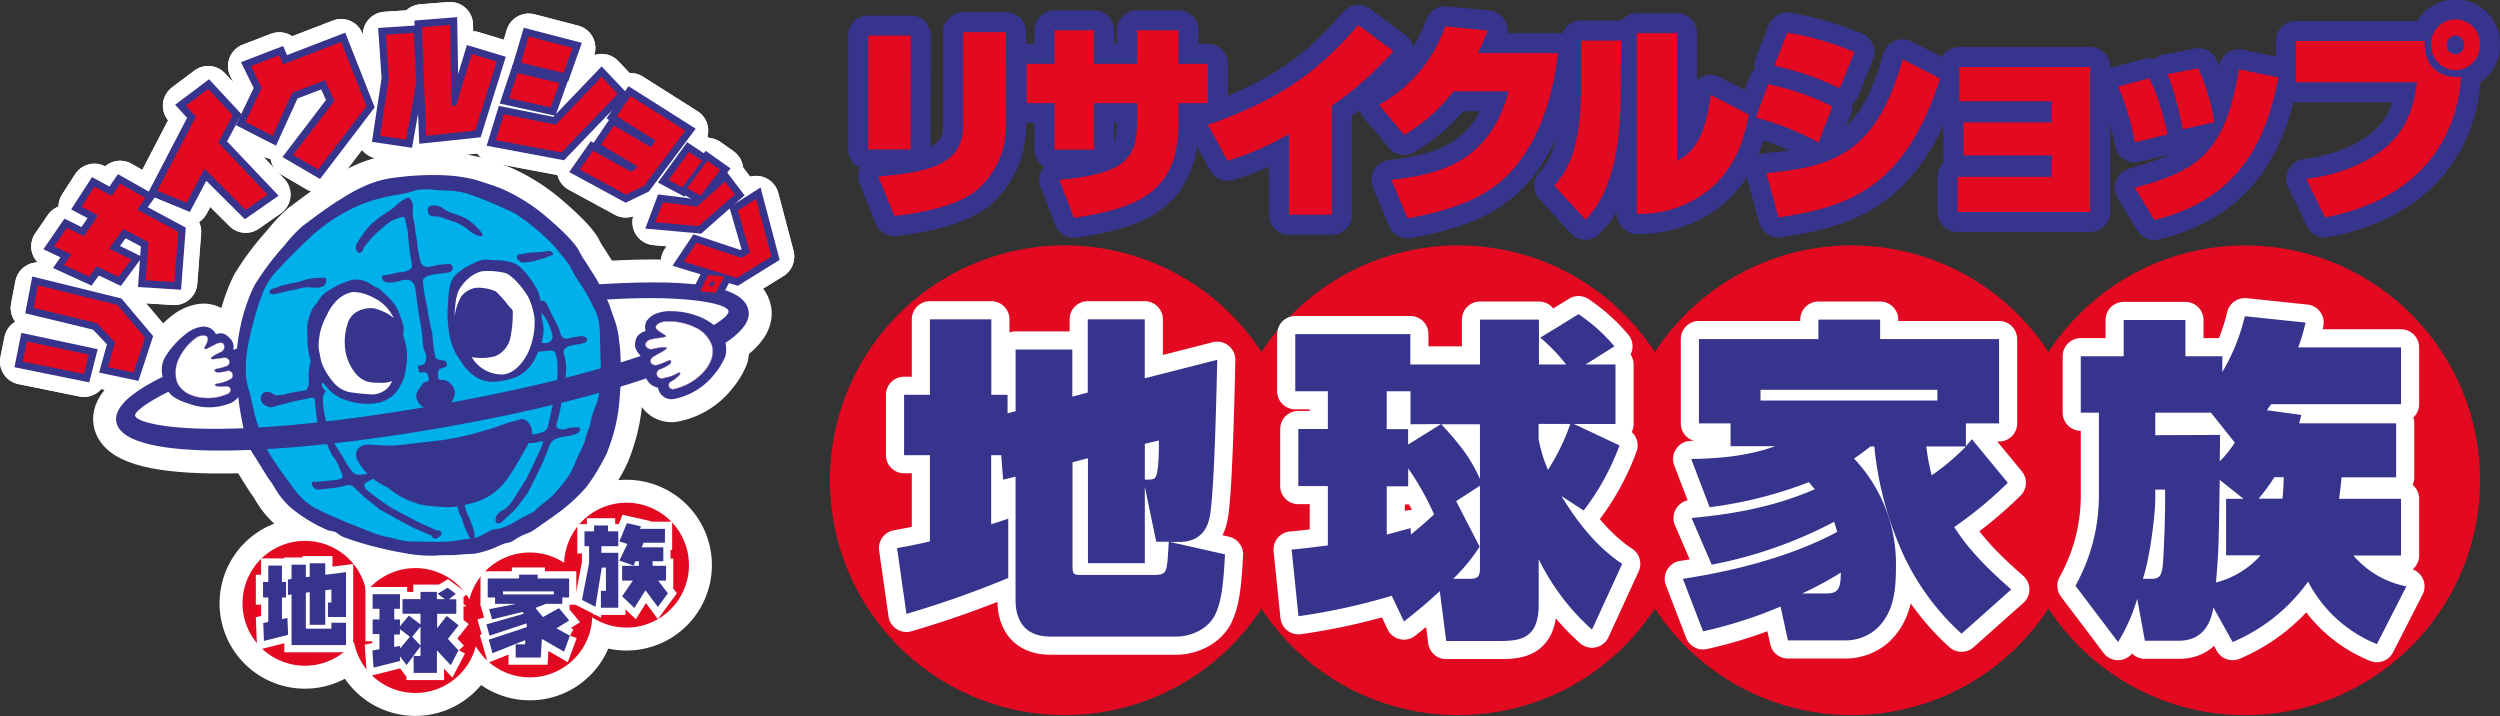 <svg xmlns="http://www.w3.org/2000/svg" viewBox="0 0 466.47 133.61"><rect x="0" y="0" width="466.47" height="133.61" fill="#333333" stroke="none"/><defs><style>.cls-1,.cls-11,.cls-5,.cls-6,.cls-7,.cls-9{fill:#fff;}.cls-1,.cls-11,.cls-9{stroke:#fff;}.cls-1,.cls-11,.cls-12{stroke-linejoin:round;}.cls-1{stroke-width:8.56px;}.cls-2{fill:#e30920;}.cls-12,.cls-3,.cls-8{fill:#36348d;}.cls-4{fill:#00b0ea;}.cls-5,.cls-6{stroke:#a868a4;}.cls-5{stroke-width:0.07px;}.cls-6{stroke-width:0.08px;}.cls-8{stroke:#36348c;}.cls-8,.cls-9{stroke-width:2.69px;}.cls-10{fill:#e20920;}.cls-11,.cls-12{stroke-linecap:round;}.cls-11{stroke-width:6.76px;}.cls-12{stroke:#36348d;stroke-width:7.47px;}</style></defs><g id="レイヤー_2" data-name="レイヤー 2"><g id="オブジェクト"><path class="cls-1" d="M68.55,112.58A11.65,11.65,0,1,1,56.9,100.92,11.64,11.64,0,0,1,68.55,112.58Z"/><path class="cls-1" d="M128.55,105.44A11.65,11.65,0,1,1,116.91,93.8,11.65,11.65,0,0,1,128.55,105.44Z"/><path class="cls-1" d="M89.15,117.69A11.65,11.65,0,1,1,77.49,106,11.65,11.65,0,0,1,89.15,117.69Z"/><path class="cls-1" d="M110.51,114.75a11.65,11.65,0,1,1-11.64-11.66A11.65,11.65,0,0,1,110.51,114.75Z"/><path class="cls-1" d="M61,38.85a59.23,59.23,0,0,1,5.26-3.28c.85-.44,1.65-.82,2.61-1.21a18.8,18.8,0,0,1,5.3-1.27,51.27,51.27,0,0,1,9.22-.36,28.61,28.61,0,0,1,5.16.77c2.39.73,4,1.3,4.95,1.66a34.11,34.11,0,0,1,8.63,5.45c3.86,3.31,5.36,5.16,5.84,6.06a16.62,16.62,0,0,0,1,1.76c.15.18.67,1,1.21,1.9a26.75,26.75,0,0,1,1.69,2.81c.71,1.5,1.7,3.25,1.89,3.89s.61,1.81.89,2.58a16,16,0,0,1,.83,3.6c.06.66.16,1.12.22,1.91s.13,2.08.13,3.39l0,3.19c-.12,1-.14,2.09-.29,3.5a33,33,0,0,1-.86,4.94,38.61,38.61,0,0,1-1.44,4.37A24.33,24.33,0,0,1,112,86.87,30.68,30.68,0,0,1,109.3,91a32.57,32.57,0,0,1-4.66,4.34c-1.72,1.28-3.89,2.75-4.36,3.1a10.45,10.45,0,0,1-1.28.82c-.45.23-1.06.43-1.31.54a11.83,11.83,0,0,0-1.63.89,3.35,3.35,0,0,1-1,.52,7.42,7.42,0,0,0-1.7.51,19,19,0,0,1-4.74,1.59c-1.28.07-2.78.15-3.48.23s-2.78,0-3.57.12a25.52,25.52,0,0,1-5.81-.41c-2.64-.45-4.42-.89-6-1.28a57,57,0,0,1-5.55-1.71,5.09,5.09,0,0,1-1.49-.94A7.2,7.2,0,0,0,61.34,99a27.77,27.77,0,0,1-6.75-4,14.23,14.23,0,0,1-2.72-3c-.67-1-.95-1.63-1.4-2.19s-2.46-3.89-2.8-4.41A12.8,12.8,0,0,1,45.94,82a58.23,58.23,0,0,1-1.56-8.64A49.94,49.94,0,0,1,44.13,66a40.47,40.47,0,0,1,.89-5.8,32.59,32.59,0,0,1,2.45-6.95,50.12,50.12,0,0,1,5.58-7.43,29.67,29.67,0,0,1,3.38-3.63C57.44,41.46,59.17,40.11,61,38.85Z"/><path class="cls-1" d="M48.34,80a26.55,26.55,0,0,1-1-3.48c-.16-.6-.34-1.53-.74-3.2a13.94,13.94,0,0,1-.75-4,26,26,0,0,1,.72-6.23c.27-1.45.54-2.28,1-4a39.26,39.26,0,0,1,1.53-4.59A13.15,13.15,0,0,1,52,50.18c1.88-2.08,4.91-5,6.19-6.19A32.9,32.9,0,0,1,67,38.31a30.68,30.68,0,0,1,7.35-2,18.07,18.07,0,0,0,3.36-.86,12.9,12.9,0,0,1,3-.06c.79.09,2.13.16,3,.19a13.34,13.34,0,0,1,4.05.73,81.81,81.81,0,0,1,8.16,3.44A37.07,37.07,0,0,1,101.45,44a27.72,27.72,0,0,1,3.45,3.73,19.67,19.67,0,0,1,1.49,2A22.2,22.2,0,0,0,108.31,53a28.43,28.43,0,0,1,2.33,4.15,8.5,8.5,0,0,1,1.17,3.34c.16,1.21.16,3.89.2,5s.19,5.13.06,6.12a17.85,17.85,0,0,1-.83,3.89,15,15,0,0,0-1.08,3.45,8.82,8.82,0,0,1-.51,1.53c-.28.8-.5,1.76-.58,2-.12.51-1,2.08-1.47,3.16A16.59,16.59,0,0,1,106,88.94a30.55,30.55,0,0,1-3,3.63c-.7.68-2,1.6-2.59,2.14a4.07,4.07,0,0,1-1.24,1c-.32.09-1.09.57-1.56.79s-1.66,1-2.52,1.4a8.38,8.38,0,0,1-2.45.83,2.45,2.45,0,0,0-1.25.36c-.61.31-1.72.89-2.2,1.11s-2.62.41-3.73.64a24.58,24.58,0,0,1-3.6.25c-.29,0-1.54,0-2.11,0s-2.42-.09-3.19-.05a13.68,13.68,0,0,1-2.9-.52,10.42,10.42,0,0,0-1.52-.35,18.4,18.4,0,0,1-2.85-.86c-.66-.29-5.32-2.07-6.76-2.78a22,22,0,0,1-2.77-1.27c-.4-.25-.8-.33-1.31-.64a12.41,12.41,0,0,1-3.32-3.06c-1.68-2.23-4.59-6.09-5.67-8.41Z"/><path class="cls-1" d="M44.63,67.89C32.78,71.55,25,76.27,25.2,77.55c.31,1.77,14.5,5.37,56.13-1.94,39.72-7,55-15.52,54.6-17.57-.28-1.58-9.36-3.2-24.69-2-1.36.11-2.09-2.82-2.09-2.82,18.66-1.34,29.64-.26,30.52,4.77,1.25,7.14-24,16-57.09,21.79-29,5.09-59.52,6.72-60.89-1.1C21,74.49,29.56,69.58,44.38,65Z"/><path class="cls-1" d="M44.85,65.23a7,7,0,0,0-1.34.07A2.23,2.23,0,0,0,42.77,63a3.12,3.12,0,0,0-1-.72,2.2,2.2,0,0,0-1-.05c-.14,0-.37.12-.5.12a2.34,2.34,0,0,0-1.15-1.17A2.65,2.65,0,0,0,37.41,61a6.05,6.05,0,0,0-2.6,1.2,16.57,16.57,0,0,0-4,4.41,4.91,4.91,0,0,0-.25,4.29l.63,1.78c.65,1.36,2.26,2.09,4.36,2.76A11,11,0,0,0,39.2,76a10.74,10.74,0,0,0,4-.86,4.19,4.19,0,0,0,1.54-1.43Z"/><path class="cls-1" d="M125.77,74.44a12.64,12.64,0,0,0,7.48-4.56,12.87,12.87,0,0,0,2.1-3.42,5.53,5.53,0,0,0,0-2.55l-.63-1.45c-.52-1.45-3-2.85-3.69-3.14a14.33,14.33,0,0,0-5.8-1.26,6.92,6.92,0,0,0-3.09.58A3.6,3.6,0,0,0,120.6,60a2.6,2.6,0,0,0-.15,1.75c-.11.08-.39.12-.53.21a3.36,3.36,0,0,0-1,.77,3,3,0,0,0-.41,1.21c-.14.92.21,1.56,1.17,2.64l.72,3.5a3,3,0,0,0,2.38,2.25A2.52,2.52,0,0,0,125.77,74.44Z"/><path class="cls-1" d="M38.24,64.7c.51-.87.66-1.49.44-1.82s-1-.42-1.87,0a9.75,9.75,0,0,0-3.27,3.71A5.93,5.93,0,0,0,33,71.22c.76,1.89,2.75,2.84,4.86,3a8.9,8.9,0,0,0,4.71-.77.78.78,0,0,0,.42-.91.8.8,0,0,0-.86-.47,6.42,6.42,0,0,1-1.59,0c-.39-.06-.65-.37-.13-.47a7.06,7.06,0,0,0,2.68-.9.84.84,0,0,0-.68-1.5,5.54,5.54,0,0,1-1.92.26c-.49-.08-.7-.5,0-.65a10.89,10.89,0,0,0,1.83-.51A.8.8,0,0,0,42,66.76c-.77,0-1.91.26-2.28.25s-.48-.12-.14-.42a8.2,8.2,0,0,1,1.68-.91,1.06,1.06,0,0,0,.4-1.57c-.23-.21-.67-.2-1.2,0-.71.32-1.37.73-1.86.94S38.06,65,38.24,64.7Z"/><path class="cls-1" d="M123.9,62.42c-.93-.62-1.51-.92-1.53-1.35s.51-.9,1.61-1.08a11.2,11.2,0,0,1,5.53,1,5.92,5.92,0,0,1,3.34,3.47c.57,2.07-.58,4.16-2.34,5.71a10.48,10.48,0,0,1-4.7,2.41.76.76,0,0,1-.53-1.43,7.23,7.23,0,0,0,1.4-1.07c.32-.3.34-.73-.19-.47a8.28,8.28,0,0,1-3,1,.88.88,0,0,1-.38-1.7,6.67,6.67,0,0,0,1.89-1c.37-.4.29-.88-.42-.56a13.21,13.21,0,0,1-2,.76c-1,.23-1.74-.86-.71-1.52.73-.47,2-1.1,2.29-1.37s.36-.41-.16-.42a9.16,9.16,0,0,0-2.21.33c-.81.16-1.46-.44-1.35-1a1.4,1.4,0,0,1,1.11-.83c.85-.21,1.8-.26,2.38-.41S124.23,62.63,123.9,62.42Z"/><path class="cls-1" d="M59.28,79.12a37.72,37.72,0,0,1-.47-3.78c-.08-.47,0-.9-.21-1a1.22,1.22,0,0,0-.74-.1c-.12,0-.79.22-1.43.34s-1.48.27-1.78.35-1,.26-1.32.35-1.7.42-2.34.64-1.06-.05-1.7-.39A1.42,1.42,0,0,1,49,73.42a1.52,1.52,0,0,1,1.82,0,1.42,1.42,0,0,0,1.32.3c.34-.09.72,0,.94-.13s2.47-.55,2.93-.6,1.15-.12,1.23-.29a5.28,5.28,0,0,1,.35-.77,6,6,0,0,0,0-1.44,10.08,10.08,0,0,1,.3-2.77,1,1,0,0,0,0-.67,17.45,17.45,0,0,1-.47-2.46,35.16,35.16,0,0,1-.06-4,9.28,9.28,0,0,1,.73-2.48,4.08,4.08,0,0,1,1-1.5,7.23,7.23,0,0,1,1.5-1.92,17.54,17.54,0,0,1,5-2.45,5.05,5.05,0,0,1,3.31.58,8.06,8.06,0,0,0,1.76,1,21.07,21.07,0,0,1,1.69,1.53,8.92,8.92,0,0,1,1.74,2.2,18.8,18.8,0,0,1,1.22,3.47,4,4,0,0,1-.1,1.38,7.06,7.06,0,0,0,.35,1.24,11.73,11.73,0,0,1,.36,3.8,28.27,28.27,0,0,1-.48,2.84,11.56,11.56,0,0,1-.92,2,8.07,8.07,0,0,1-1.25,1.57,11.26,11.26,0,0,1-1.4.86,5,5,0,0,1-1.53.48,11.58,11.58,0,0,1-3.77,0,18.5,18.5,0,0,1-3-.89,8,8,0,0,1-2.36-1.78c-.42-.54-.67-.76-.86-1s-.29-.07-.32.22.22.58.35.8.41.35.35.54a3.11,3.11,0,0,0-.48,1.05,16.75,16.75,0,0,0,.65,4.62Z"/><path class="cls-1" d="M73.46,59.39A7.77,7.77,0,0,0,70.53,56a16.19,16.19,0,0,0-1.82-.92,7.18,7.18,0,0,0-3-.58,5.84,5.84,0,0,0-3.12,1.82A8.93,8.93,0,0,0,61,58.78a12.43,12.43,0,0,0-1.31,3.42,16.64,16.64,0,0,0-.25,2.51,9.22,9.22,0,0,0,.23,1.34,9.2,9.2,0,0,0,.44,1.88,12.76,12.76,0,0,0,2.36,3.7,5.35,5.35,0,0,0,3.41,1.63c.6.11,2.52.29,3.19.31a3.83,3.83,0,0,0,2.27-.47,3.57,3.57,0,0,0,1.81-2,5.2,5.2,0,0,1-2.39.31,7.59,7.59,0,0,1-2.45-.28A5,5,0,0,1,66,69.21a8.84,8.84,0,0,1-1.66-4.88,10.44,10.44,0,0,1,.45-3.67,3.79,3.79,0,0,1,1.91-2.55,5.27,5.27,0,0,1,3.15-.57,11.85,11.85,0,0,1,2.58,1.05A6.8,6.8,0,0,1,73.46,59.39Z"/><path class="cls-1" d="M50.86,53.87c-.55.14-1.14,1.19.39,1a27.48,27.48,0,0,0,2.89-.68c.42,0,1.82-.39,2-.43a6.61,6.61,0,0,1,1.4-.17,12.26,12.26,0,0,0,1.79.09,3.3,3.3,0,0,0,1.15-.39,1.29,1.29,0,0,0,.38-.8c.09-.42,0-.64-.43-.68a18,18,0,0,0-3,.26c-.55.12-1.58.51-2,.59s-2.76.56-3.14.72A9.73,9.73,0,0,1,50.86,53.87Z"/><path class="cls-1" d="M79.05,53.74a10.36,10.36,0,0,1-.13-1.52,1.76,1.76,0,0,1,1-.77c.38-.08,1.11-.26,1.53-.34a13.09,13.09,0,0,0,2.3-.3.82.82,0,0,0,.42-1.45c-.34-.29-1.36,0-1.61,0s-.56,0-1.06.13a12.16,12.16,0,0,1-1.92.34,1.41,1.41,0,0,1-1.14-1.11,27.1,27.1,0,0,1-.56-2.9c0-.67-.38-2.46-.42-3.1a19.37,19.37,0,0,0-.38-2.16,8.24,8.24,0,0,1,0-2.09,2.46,2.46,0,0,0-.55-1.36c-.3-.47-.72-.08-1.11.09a8.81,8.81,0,0,0-1.61,1.19,6.65,6.65,0,0,1-1.58,1.19,30.26,30.26,0,0,0-2.8,2.08,18,18,0,0,0-2.76,3.66,1.48,1.48,0,0,0-.22,1.23c.13.51.43.77.85.56s.51-.77.68-1.07a24.63,24.63,0,0,1,2.21-2.5,30.75,30.75,0,0,1,2.55-2.13,8.73,8.73,0,0,1,2-.85c.3-.09.77-.13.81.17s.56,2.29.56,2.76.33,3.53.42,4,.34,1.86.34,2.16c0,.48-.64.85-1.23,1s-1.41.13-1.87.3a12.05,12.05,0,0,1-1.75.38c-.51.09-.89,0-.72.6s.6.8,1.49.8a6.28,6.28,0,0,0,1.83-.33,4.14,4.14,0,0,1,1.65-.17,1.87,1.87,0,0,1,1.15,1.23c.22,1.54.72,5.35.94,6.37s.55,3.87.55,4.34a6,6,0,0,0,.47,1.7,2.6,2.6,0,0,1,0,1.7c-.21.47-.55.51-1,.6s-.43.12-.38.29.08,1.06.43,1.06a3,3,0,0,1,1.06,0c.38.12.38.77.51,1.06a.47.47,0,0,1-.26.6c-.17.09-.77.09-1,.6s-1,1.1-1.07,1.9a2.52,2.52,0,0,0,1.88,2.51c1.57.59,3.78.18,4.29-.5s1.24-2,1-2.81A2.9,2.9,0,0,0,83.22,71c-.69-.17-1.11-.08-1.32-.21s-.13-.55-.17-.85A1.53,1.53,0,0,1,82,68.88a5.23,5.23,0,0,1,1.06-.38c.69-.23.12-1.18-.08-1.23s-1.45,0-1.75-.6a30.49,30.49,0,0,1-.55-4.25c-.06-.41-.41-1.89-.64-3.1-.26-1.39-.4-2.51-.51-2.9A21.82,21.82,0,0,1,79.05,53.74Z"/><path class="cls-1" d="M79.77,39.12a.86.86,0,0,1,.64-.76,3.43,3.43,0,0,1,2,.34,7.26,7.26,0,0,0,2.21,1.14A15.89,15.89,0,0,1,87.34,41a14.12,14.12,0,0,1,2.12,1.91c.51.56.89,1.28.09,1.16a5.18,5.18,0,0,1-2.17-1.19,9.38,9.38,0,0,0-2.51-1.45c-.72-.21-2.5-.89-2.93-1s-1.27.09-1.74-.3-.3-.55-.3-.68S79.77,39.29,79.77,39.12Z"/><path class="cls-1" d="M96.65,48.43c-.47-.28-.13-1,.38-1s1.36-.25,1.84-.29L101.2,47a9.13,9.13,0,0,1,1.36-.18c.25,0,1,.64.47.77a13.18,13.18,0,0,0-1.41.59c-.21,0-1.78.51-2.29.6a12.76,12.76,0,0,1-2,.21C97,48.9,96.86,48.56,96.65,48.43Z"/><path class="cls-1" d="M109.53,63.23c-.08-.26-.47-.47-1-.52a14.76,14.76,0,0,0-2.47.43,1.1,1.1,0,0,1-1.44-.81,14.34,14.34,0,0,0-1.11-2.59c-.42-.81-1.32-2.64-1.57-3.15a.84.84,0,0,0-1.07-.4,9.32,9.32,0,0,0-.55-2A17.49,17.49,0,0,0,97.24,50c-1.48-1.44-3.7-1.4-5.73-1.49a4.47,4.47,0,0,0-3.07.6A10.56,10.56,0,0,0,85,51.32c-1.53,1.54-1.25,4.27-1.45,5.69a23,23,0,0,0,.35,5.7,11.09,11.09,0,0,0,2.21,4.85,8.17,8.17,0,0,0,3.18,3.06,5.88,5.88,0,0,0,3.11.6,14.52,14.52,0,0,0,4-.89,7.64,7.64,0,0,0,3-2.64,12.7,12.7,0,0,0,1-2.09h.26c.33,0,1.82-.2,2.16-.2a.8.8,0,0,1,.81.51,7.34,7.34,0,0,1,.39,2.37c0,.94,0,2.3-.05,2.89s1.23.43,1.45-.29a10.57,10.57,0,0,0,.21-2.43,11.17,11.17,0,0,0-.47-2.63c-.21-.42.6-1.15.85-1.19a13.79,13.79,0,0,1,1.74-.38,3.88,3.88,0,0,0,1.32-.31c.26-.11.55-.45.47-.71M102,64a3.06,3.06,0,0,1-1-.06,6.76,6.76,0,0,0,.33-3.48,11.72,11.72,0,0,1-.33-2.05,6.5,6.5,0,0,1,.71.78,13.44,13.44,0,0,1,1.36,3.27A1.24,1.24,0,0,1,102,64Z"/><path class="cls-1" d="M86.06,55.33a9.3,9.3,0,0,0-1.23,3.86c0-1.24.13-4.16,1-5.41a8.36,8.36,0,0,1,2-2.17,6,6,0,0,1,2.12-1,13.81,13.81,0,0,1,4.38.34c1.74.72,3.74,3.57,4.3,4.59a13.89,13.89,0,0,1,1.1,3.78,13.37,13.37,0,0,1-1.15,6.34c-1.14,2.47-3.06,4.21-4.93,4.21a6.55,6.55,0,0,1-5-2.34,3.43,3.43,0,0,1-.6-.89,10.34,10.34,0,0,0,4.34-.17,4.83,4.83,0,0,0,2.89-3.71A22.07,22.07,0,0,0,95.67,58c0-.25-.76-.85-.89-1.1a22,22,0,0,0-2.25-2.52,8.31,8.31,0,0,0-3.78-.68A4.32,4.32,0,0,0,86.06,55.33Z"/><path class="cls-1" d="M86.66,94a7.44,7.44,0,0,0,.8,2.41,21.92,21.92,0,0,1,.86,2.26c.17.55.43,1.91-.09,2s-.81-.81-1.14-1.4a19.1,19.1,0,0,1-.94-2.59,8.1,8.1,0,0,1-.73-1.79,2.67,2.67,0,0,1,.22-1.15"/><path class="cls-1" d="M107.92,79.76a6,6,0,0,0-2.22.22,1.83,1.83,0,0,1-1.69-.13c-.43-.35-.09-.81,0-1.28a25.55,25.55,0,0,0,.81-3.91l-1.57.51c-.42,1.57-.81,3.62-1,4.33a1.47,1.47,0,0,1-1.1,1.16,10.42,10.42,0,0,1-1.88.43,2.81,2.81,0,0,0-.12-1.2,3.3,3.3,0,0,0-.64-1.15,1.58,1.58,0,0,0-1.36-.51c-.34.09-1.23.39-1.91.51-.47.09-2.59,1-4.47,1.49a55.39,55.39,0,0,1-8.37,1.91c-3.27.34-8,1-9.44,1s-3.66-.18-4.34-.18a2.25,2.25,0,0,0-1.86.85,1.92,1.92,0,0,0-.09,2,9.72,9.72,0,0,0,1.9,2.6,11.68,11.68,0,0,1-1.17.14,1.72,1.72,0,0,1-1.89-.83,14.56,14.56,0,0,1-1.34-2.11c-.24-.43-1.41-2.13-1.87-3.12L61,82.75A14.55,14.55,0,0,0,62,85a8.64,8.64,0,0,1,1.05,1.58c.16.45.66,1.65.82,2.06s-.15.72-.82.85-3.64.37-4,.4-1-.14-.86.48a1.38,1.38,0,0,0,1.1,1c.34,0,2.08-.24,2.62-.29a12.48,12.48,0,0,0,2.32-.41,2,2,0,0,1,1.6,0c.43.48,1.28,1.23,1.92,1.87.35.35,2.6,2.07,2.81,2.3S73,96.21,73.5,96.53s3.43,1.87,3.77,2S79.89,99.7,80,99.73s.55.16.63.35a.61.61,0,0,0,.3.38.89.89,0,0,0,.56,0c.27-.19.83-.44.88-.89S82,99,81.76,99a4.64,4.64,0,0,1-1.28-.48c-.49-.24-2.06-.91-2.83-1.31l-4.39-2.32a35.68,35.68,0,0,1-4-2.84c-1.1-.74-1.3-1.22-1.26-1.57s.41-.48.83-.72a7.53,7.53,0,0,1,.8-.43,12.16,12.16,0,0,0,2,1.28A4.67,4.67,0,0,1,73,91.5a15,15,0,0,0,3.78,2.08c1.79.68,2.44.78,5.57,1a10.8,10.8,0,0,0,3.79-.25c3.78-.73,5.61-1.79,7.43-3.66,1.58-1.62,3.49-5.18,4.72-7.36.15-.24.27-.47.38-.68a4.57,4.57,0,0,0,1.83-.17c.51-.12.9-.17.86,0a14.78,14.78,0,0,1-.81,2c-.34.68-2,4.34-2.55,5.23s-1.7,2.68-2.43,3.83a5.23,5.23,0,0,1-2,1.82,2,2,0,0,0-1.06,1.32c-.13.64,0,.93.47,1s1.27-.85,1.7-1.24a16.31,16.31,0,0,0,2-2c.25-.48,1.31-1.75,1.65-2.25s1.32-2.52,2-3.92a40.68,40.68,0,0,0,2-4.63,3.08,3.08,0,0,1,1.15-1.66,8.21,8.21,0,0,1,2.13-.55,6,6,0,0,0,2.17-.6C108.34,80.44,108.38,79.85,107.92,79.76Z"/><polygon class="cls-1" points="4.28 67.47 15.66 69.78 16.58 66.18 5.03 63.71 4.28 67.47"/><polygon class="cls-1" points="6.27 57.45 18.05 60.29 21.45 63.86 20.17 68.5 24.93 69.51 27.06 63.01 21.91 56.89 7.08 53.24 6.27 57.45"/><polygon class="cls-1" points="25.59 39.12 27.14 36.95 22.42 34.27 20.84 36.56 17.62 34.82 15.2 38.57 18.31 40.22 15.64 44.08 12.47 42.52 10.1 45.97 13.29 47.48 11.92 49.45 16.64 51.61 18.01 49.71 22.12 51.66 24.51 48.43 20.38 46.4 23.02 42.72 27.69 45.2 27.19 52.3 32.54 52.64 33.26 43.24 25.59 39.12"/><polygon class="cls-1" points="49.93 36.31 40.73 26.61 43.42 21.52 38.84 16.59 34.67 19.73 36.54 21.77 29.35 35.59 34.8 37.84 38.15 31.5 45.84 39.16 49.93 36.31"/><polygon class="cls-1" points="45.8 22.75 50.86 25.34 54.52 17.31 60.64 14.98 62.38 18.84 54.69 28.91 59.37 31.64 68.38 19.82 63.66 7.83 52.82 12 52.1 10.3 46.82 12.33 48.83 16.41 45.8 22.75"/><polygon class="cls-1" points="71.99 6.47 77.18 6.13 77.68 15.35 75.78 26.06 70.93 25.34 72.55 14.63 71.99 6.47"/><polygon class="cls-1" points="78.71 5.07 79.52 25.34 88.66 24.37 92.69 11.49 88.02 10.08 85.13 19.65 84.24 19.82 83.98 4.65 78.71 5.07"/><polygon class="cls-1" points="94.01 21.32 92.53 26.15 104.77 28.45 115.27 17.53 112.25 14.34 103.7 23.26 94.01 21.32"/><polygon class="cls-1" points="94.99 18.33 96.56 13.63 104.38 15.51 102.77 20.04 94.99 18.33"/><polygon class="cls-1" points="97.2 11.7 98.65 6.81 106.81 8.93 105.15 13.61 97.2 11.7"/><polygon class="cls-1" points="115.06 21.69 122.28 26.2 121.48 27.48 114.55 23.43 112.13 27.01 118.88 31.04 118.33 31.76 117.69 32.02 110.64 28.11 108.17 31.64 116.76 36.31 120.2 34.66 127.86 24.37 117.65 17.91 115.06 21.69"/><polygon class="cls-1" points="124.75 33.59 127.31 34.96 131.01 30 128.55 28.37 124.75 33.59"/><polygon class="cls-1" points="128.2 35.13 131.97 30 134.39 31.71 130.72 36.52 128.2 35.13"/><polygon class="cls-1" points="123.68 37.74 122.28 41.47 130.37 42.2 137.1 36.27 135.28 33.88 130.05 38.54 123.68 37.74"/><polygon class="cls-1" points="137.67 39.27 139.93 47.11 138.38 48.13 129.93 45.32 127.6 48.83 137.48 51.86 143.92 47.87 141.08 37.1 137.67 39.27"/><path class="cls-1" d="M132.16,51.32l-1.54,3,2.88.35,1.66-3.09-3-.26m.83,2.14-.74-.1.45-.86.7.1Z"/><polygon class="cls-1" points="4.28 67.47 15.66 69.78 16.58 66.18 5.03 63.71 4.28 67.47"/><polygon class="cls-1" points="6.27 57.45 18.05 60.29 21.45 63.86 20.17 68.5 24.93 69.51 27.06 63.01 21.91 56.89 7.08 53.24 6.27 57.45"/><polygon class="cls-1" points="25.59 39.12 27.14 36.95 22.42 34.27 20.84 36.56 17.62 34.82 15.2 38.57 18.31 40.22 15.64 44.08 12.47 42.52 10.1 45.97 13.29 47.48 11.92 49.45 16.64 51.61 18.01 49.71 22.12 51.66 24.51 48.43 20.38 46.4 23.02 42.72 27.69 45.2 27.19 52.3 32.54 52.64 33.26 43.24 25.59 39.12"/><polygon class="cls-1" points="49.93 36.31 40.73 26.61 43.42 21.52 38.84 16.59 34.67 19.73 36.54 21.77 29.35 35.59 34.8 37.84 38.15 31.5 45.84 39.16 49.93 36.31"/><polygon class="cls-1" points="45.8 22.75 50.86 25.34 54.52 17.31 60.64 14.98 62.38 18.84 54.69 28.91 59.37 31.64 68.38 19.82 63.66 7.83 52.82 12 52.1 10.3 46.82 12.33 48.83 16.41 45.8 22.75"/><polygon class="cls-1" points="71.99 6.47 77.18 6.13 77.68 15.35 75.78 26.06 70.93 25.34 72.55 14.63 71.99 6.47"/><polygon class="cls-1" points="78.71 5.07 79.52 25.34 88.66 24.37 92.69 11.49 88.02 10.08 85.13 19.65 84.24 19.82 83.98 4.65 78.71 5.07"/><polygon class="cls-1" points="94.01 21.32 92.53 26.15 104.77 28.45 115.27 17.53 112.25 14.34 103.7 23.26 94.01 21.32"/><polygon class="cls-1" points="94.99 18.33 96.56 13.63 104.38 15.51 102.77 20.04 94.99 18.33"/><polygon class="cls-1" points="97.2 11.7 98.65 6.81 106.81 8.93 105.15 13.61 97.2 11.7"/><polygon class="cls-1" points="115.06 21.69 122.28 26.2 121.48 27.48 114.55 23.43 112.13 27.01 118.88 31.04 118.33 31.76 117.69 32.02 110.64 28.11 108.17 31.64 116.76 36.31 120.2 34.66 127.86 24.37 117.65 17.91 115.06 21.69"/><polygon class="cls-1" points="124.75 33.59 127.31 34.96 131.01 30 128.55 28.37 124.75 33.59"/><polygon class="cls-1" points="128.2 35.13 131.97 30 134.39 31.71 130.72 36.52 128.2 35.13"/><polygon class="cls-1" points="123.68 37.74 122.28 41.47 130.37 42.2 137.1 36.27 135.28 33.88 130.05 38.54 123.68 37.74"/><polygon class="cls-1" points="137.67 39.27 139.93 47.11 138.38 48.13 129.93 45.32 127.6 48.83 137.48 51.86 143.92 47.87 141.08 37.1 137.67 39.27"/><path class="cls-1" d="M132.16,51.32l-1.54,3,2.88.35,1.66-3.09-3-.26m.83,2.14-.74-.1.45-.86.7.1Z"/><polygon class="cls-1" points="113.44 98.04 110.85 98.04 110.85 99.14 109.06 99.14 109.06 101.92 109.92 101.92 109.92 105.05 108.59 111.94 111.1 113.22 112.28 105.91 113.06 105.91 113.06 110.24 112.12 110.24 112.12 113.39 115.36 113.39 115.36 103.14 112.21 103.14 112.21 101.92 115.36 101.92 115.36 99.14 113.44 99.14 113.44 98.04"/><polygon class="cls-1" points="124.62 110.71 122.8 108.33 124.28 108.33 124.28 105.57 121.77 105.57 121.77 104.72 123.77 104.72 123.77 102.12 119.72 102.12 120.1 101.27 124.07 101.27 124.07 98.68 119.41 98.68 119.6 98.21 116.97 97.61 115.57 101.02 117.06 101.5 115.57 104.59 118.21 105.53 118.56 104.72 119.22 104.72 119.22 105.57 116.08 105.57 116.08 108.33 118.09 108.33 116.07 111.26 118.37 113.43 120.44 110.14 122.75 113.26 124.62 110.71"/><path class="cls-1" d="M85.57,121.39l-2-2.18,2-2.54-2.23-1.74-1.77,2.28v-2.68h3.57v-2.72H83.76l1.29-1-1.54-1.14-1.86,1.12,1.35,1H81.52v-1.36H78.46v1.36H75.1v2.72h3.36v2l-2.18-1.65-1.65,2v-1.27H73.56v-2h1.07v-2.72h-5.1v2.72H70.8v2H69.53v2.72H70.8v2.83l-1.32.24.22,3.19,4.93-1.24v-.86l1.24,1.62,2.59-3.49v1.8H77.18v3.15h4.34v-4.2l2.58,2.77,1.47-2.82M74.66,121v-.48l-1.11.2V118.4h1.07v-1l1.86,1.4L74.66,121m2.26-2.21,1.54-1.87v3.54Z"/><polygon class="cls-1" points="60.69 107.24 60.69 105.1 57.79 105.1 57.79 107.61 57.07 107.7 57.07 105.36 54.4 105.36 54.4 108.03 53.72 108.12 53.72 111.01 54.4 110.92 54.4 120.36 64.56 120.36 64.56 116.19 61.83 116.19 61.83 117.3 57.07 117.3 57.07 110.58 57.79 110.5 57.79 116.58 60.69 116.58 60.69 110.14 61.83 109.99 61.83 112.42 61.19 112.42 61.19 115.13 61.83 115.13 64.56 115.13 64.56 106.76 60.69 107.24"/><polygon class="cls-1" points="52.61 115.51 52.61 111.48 53.37 111.48 53.37 108.58 52.61 108.58 52.61 105.53 50.06 105.53 50.06 108.58 49.08 108.58 49.08 111.48 50.06 111.48 50.06 116.04 49.12 116.24 49.25 119.59 53.76 118.45 53.63 115.3 52.61 115.51"/><path class="cls-1" d="M106.34,118.62l-2.52-1.38,2.39-1.47-1.91-2.3-3,1.67-1.39-1.71,1.94-.76h3.07v-1.19h1.27v-3.54h-5.86v-.71H96.86v.71H91v3.54h1.37v1.19h3.9l-5,1,.55,1.9,5.66-1.39.27.33-7,2,.6,2.09,6.93-2.29,0,.71-7.1,2.34.72,2.51L98,119.44l0,.79H96.22v2.46h4.68l.21-3.48,4.13,2.39,1.1-3m-3-8.25v.56H93.85v-.56Z"/><polygon class="cls-1" points="113.44 98.04 110.85 98.04 110.85 99.14 109.06 99.14 109.06 101.92 109.92 101.92 109.92 105.05 108.59 111.94 111.1 113.22 112.28 105.91 113.06 105.91 113.06 110.24 112.12 110.24 112.12 113.39 115.36 113.39 115.36 103.14 112.21 103.14 112.21 101.92 115.36 101.92 115.36 99.14 113.44 99.14 113.44 98.04"/><polygon class="cls-1" points="124.62 110.71 122.8 108.33 124.28 108.33 124.28 105.57 121.77 105.57 121.77 104.72 123.77 104.72 123.77 102.12 119.72 102.12 120.1 101.27 124.07 101.27 124.07 98.68 119.41 98.68 119.6 98.21 116.97 97.61 115.57 101.02 117.06 101.5 115.57 104.59 118.21 105.53 118.56 104.72 119.22 104.72 119.22 105.57 116.08 105.57 116.08 108.33 118.09 108.33 116.07 111.26 118.37 113.43 120.44 110.14 122.75 113.26 124.62 110.71"/><path class="cls-1" d="M85.57,121.39l-2-2.18,2-2.54-2.23-1.74-1.77,2.28v-2.68h3.57v-2.72H83.76l1.29-1-1.54-1.14-1.86,1.12,1.35,1H81.52v-1.36H78.46v1.36H75.1v2.72h3.36v2l-2.18-1.65-1.65,2v-1.27H73.56v-2h1.07v-2.72h-5.1v2.72H70.8v2H69.53v2.72H70.8v2.83l-1.32.24.22,3.19,4.93-1.24v-.86l1.24,1.62,2.59-3.49v1.8H77.18v3.15h4.34v-4.2l2.58,2.77,1.47-2.82M74.66,121v-.48l-1.11.2V118.4h1.07v-1l1.86,1.4L74.66,121m2.26-2.21,1.54-1.87v3.54Z"/><polygon class="cls-1" points="60.69 107.24 60.69 105.1 57.79 105.1 57.79 107.61 57.07 107.7 57.07 105.36 54.4 105.36 54.4 108.03 53.72 108.12 53.72 111.01 54.4 110.92 54.4 120.36 64.56 120.36 64.56 116.19 61.83 116.19 61.83 117.3 57.07 117.3 57.07 110.58 57.79 110.5 57.79 116.58 60.69 116.58 60.69 110.14 61.83 109.99 61.83 112.42 61.19 112.42 61.19 115.13 61.83 115.13 64.56 115.13 64.56 106.76 60.69 107.24"/><polygon class="cls-1" points="52.61 115.51 52.61 111.48 53.37 111.48 53.37 108.58 52.61 108.58 52.61 105.53 50.06 105.53 50.06 108.58 49.08 108.58 49.08 111.48 50.06 111.48 50.06 116.04 49.12 116.24 49.25 119.59 53.76 118.45 53.63 115.3 52.61 115.51"/><path class="cls-1" d="M106.34,118.62l-2.52-1.38,2.39-1.47-1.91-2.3-3,1.67-1.39-1.71,1.94-.76h3.07v-1.19h1.27v-3.54h-5.86v-.71H96.86v.71H91v3.54h1.37v1.19h3.9l-5,1,.55,1.9,5.66-1.39.27.33-7,2,.6,2.09,6.93-2.29,0,.71-7.1,2.34.72,2.51L98,119.44l0,.79H96.22v2.46h4.68l.21-3.48,4.13,2.39,1.1-3m-3-8.25v.56H93.85v-.56Z"/><path class="cls-2" d="M68.55,112.58A11.65,11.65,0,1,1,56.9,100.92,11.64,11.64,0,0,1,68.55,112.58Z"/><path class="cls-2" d="M128.55,105.44A11.65,11.65,0,1,1,116.91,93.8,11.65,11.65,0,0,1,128.55,105.44Z"/><path class="cls-2" d="M89.15,117.69A11.65,11.65,0,1,1,77.49,106,11.65,11.65,0,0,1,89.15,117.69Z"/><path class="cls-2" d="M110.51,114.75a11.65,11.65,0,1,1-11.64-11.66A11.65,11.65,0,0,1,110.51,114.75Z"/><path class="cls-3" d="M61,38.85a59.23,59.23,0,0,1,5.26-3.28c.85-.44,1.65-.82,2.61-1.21a18.8,18.8,0,0,1,5.3-1.27,51.27,51.27,0,0,1,9.22-.36,28.61,28.61,0,0,1,5.16.77c2.39.73,4,1.3,4.95,1.66a34.11,34.11,0,0,1,8.63,5.45c3.86,3.31,5.36,5.16,5.84,6.06a16.62,16.62,0,0,0,1,1.76c.15.18.67,1,1.21,1.9a26.75,26.75,0,0,1,1.69,2.81c.71,1.5,1.7,3.25,1.89,3.89s.61,1.81.89,2.58a16,16,0,0,1,.83,3.6c.06.66.16,1.12.22,1.91s.13,2.08.13,3.39l0,3.19c-.12,1-.14,2.09-.29,3.5a33,33,0,0,1-.86,4.94,38.61,38.61,0,0,1-1.44,4.37A24.33,24.33,0,0,1,112,86.87,30.68,30.68,0,0,1,109.3,91a32.57,32.57,0,0,1-4.66,4.34c-1.72,1.28-3.89,2.75-4.36,3.1a10.45,10.45,0,0,1-1.28.82c-.45.23-1.06.43-1.31.54a11.83,11.83,0,0,0-1.63.89,3.35,3.35,0,0,1-1,.52,7.42,7.42,0,0,0-1.7.51,19,19,0,0,1-4.74,1.59c-1.28.07-2.78.15-3.48.23s-2.78,0-3.57.12a25.52,25.52,0,0,1-5.81-.41c-2.64-.45-4.42-.89-6-1.28a57,57,0,0,1-5.55-1.71,5.09,5.09,0,0,1-1.49-.94A7.2,7.2,0,0,0,61.34,99a27.77,27.77,0,0,1-6.75-4,14.23,14.23,0,0,1-2.72-3c-.67-1-.95-1.63-1.4-2.19s-2.46-3.89-2.8-4.41A12.8,12.8,0,0,1,45.94,82a58.23,58.23,0,0,1-1.56-8.64A49.94,49.94,0,0,1,44.13,66a40.47,40.47,0,0,1,.89-5.8,32.59,32.59,0,0,1,2.45-6.95,50.12,50.12,0,0,1,5.58-7.43,29.67,29.67,0,0,1,3.38-3.63C57.44,41.46,59.17,40.11,61,38.85Z"/><path class="cls-4" d="M48.34,80a26.55,26.55,0,0,1-1-3.48c-.16-.6-.34-1.53-.74-3.2a13.94,13.94,0,0,1-.75-4,26,26,0,0,1,.72-6.23c.27-1.45.54-2.28,1-4a39.26,39.26,0,0,1,1.53-4.59A13.15,13.15,0,0,1,52,50.18c1.88-2.08,4.91-5,6.19-6.19A32.9,32.9,0,0,1,67,38.31a30.68,30.68,0,0,1,7.35-2,18.07,18.07,0,0,0,3.36-.86,12.9,12.9,0,0,1,3-.06c.79.09,2.13.16,3,.19a13.34,13.34,0,0,1,4.05.73,81.81,81.81,0,0,1,8.16,3.44A37.07,37.07,0,0,1,101.45,44a27.72,27.72,0,0,1,3.45,3.73,19.67,19.67,0,0,1,1.49,2A22.2,22.2,0,0,0,108.31,53a28.43,28.43,0,0,1,2.33,4.15,8.5,8.5,0,0,1,1.17,3.34c.16,1.21.16,3.89.2,5s.19,5.13.06,6.12a17.85,17.85,0,0,1-.83,3.89,15,15,0,0,0-1.08,3.45,8.82,8.82,0,0,1-.51,1.53c-.28.8-.5,1.76-.58,2-.12.51-1,2.08-1.47,3.16A16.59,16.59,0,0,1,106,88.94a30.55,30.55,0,0,1-3,3.63c-.7.68-2,1.6-2.59,2.14a4.07,4.07,0,0,1-1.24,1c-.32.09-1.09.57-1.56.79s-1.66,1-2.52,1.4a8.38,8.38,0,0,1-2.45.83,2.45,2.45,0,0,0-1.25.36c-.61.31-1.72.89-2.2,1.11s-2.62.41-3.73.64a24.58,24.58,0,0,1-3.6.25c-.29,0-1.54,0-2.11,0s-2.42-.09-3.19-.05a13.68,13.68,0,0,1-2.9-.52,10.42,10.42,0,0,0-1.52-.35,18.4,18.4,0,0,1-2.85-.86c-.66-.29-5.32-2.07-6.76-2.78a22,22,0,0,1-2.77-1.27c-.4-.25-.8-.33-1.31-.64a12.41,12.41,0,0,1-3.32-3.06c-1.68-2.23-4.59-6.09-5.67-8.41Z"/><path class="cls-3" d="M44.63,67.89C32.78,71.55,25,76.27,25.2,77.55c.31,1.77,14.5,5.37,56.13-1.94,39.72-7,55-15.52,54.6-17.57-.28-1.58-9.36-3.2-24.69-2-1.36.11-2.09-2.82-2.09-2.82,18.66-1.34,29.64-.26,30.52,4.77,1.25,7.14-24,16-57.09,21.79-29,5.09-59.52,6.72-60.89-1.1C21,74.49,29.56,69.58,44.38,65Z"/><path class="cls-3" d="M44.85,65.23a7,7,0,0,0-1.34.07A2.23,2.23,0,0,0,42.77,63a3.12,3.12,0,0,0-1-.72,2.2,2.2,0,0,0-1-.05c-.14,0-.37.12-.5.12a2.34,2.34,0,0,0-1.15-1.17A2.65,2.65,0,0,0,37.41,61a6.05,6.05,0,0,0-2.6,1.2,16.57,16.57,0,0,0-4,4.41,4.91,4.91,0,0,0-.25,4.29l.63,1.78c.65,1.36,2.26,2.09,4.36,2.76A11,11,0,0,0,39.2,76a10.74,10.74,0,0,0,4-.86,4.19,4.19,0,0,0,1.54-1.43Z"/><path class="cls-3" d="M125.77,74.44a12.64,12.64,0,0,0,7.48-4.56,12.87,12.87,0,0,0,2.1-3.42,5.53,5.53,0,0,0,0-2.55l-.63-1.45c-.52-1.45-3-2.85-3.69-3.14a14.33,14.33,0,0,0-5.8-1.26,6.92,6.92,0,0,0-3.09.58A3.6,3.6,0,0,0,120.6,60a2.6,2.6,0,0,0-.15,1.75c-.11.08-.39.12-.53.21a3.36,3.36,0,0,0-1,.77,3,3,0,0,0-.41,1.21c-.14.92.21,1.56,1.17,2.64l.72,3.5a3,3,0,0,0,2.38,2.25A2.52,2.52,0,0,0,125.77,74.44Z"/><path class="cls-5" d="M38.24,64.7c.51-.87.66-1.49.44-1.82s-1-.42-1.87,0a9.75,9.75,0,0,0-3.27,3.71A5.93,5.93,0,0,0,33,71.22c.76,1.89,2.75,2.84,4.86,3a8.9,8.9,0,0,0,4.71-.77.78.78,0,0,0,.42-.91.8.8,0,0,0-.86-.47,6.42,6.42,0,0,1-1.59,0c-.39-.06-.65-.37-.13-.47a7.06,7.06,0,0,0,2.68-.9.84.84,0,0,0-.68-1.5,5.54,5.54,0,0,1-1.92.26c-.49-.08-.7-.5,0-.65a10.89,10.89,0,0,0,1.83-.51A.8.8,0,0,0,42,66.76c-.77,0-1.91.26-2.28.25s-.48-.12-.14-.42a8.2,8.2,0,0,1,1.68-.91,1.06,1.06,0,0,0,.4-1.57c-.23-.21-.67-.2-1.2,0-.71.32-1.37.73-1.86.94S38.06,65,38.24,64.7Z"/><path class="cls-6" d="M123.9,62.42c-.93-.62-1.51-.92-1.53-1.35s.51-.9,1.61-1.08a11.2,11.2,0,0,1,5.53,1,5.92,5.92,0,0,1,3.34,3.47c.57,2.07-.58,4.16-2.34,5.71a10.48,10.48,0,0,1-4.7,2.41.76.76,0,0,1-.53-1.43,7.23,7.23,0,0,0,1.4-1.07c.32-.3.34-.73-.19-.47a8.28,8.28,0,0,1-3,1,.88.88,0,0,1-.38-1.7,6.67,6.67,0,0,0,1.89-1c.37-.4.29-.88-.42-.56a13.21,13.21,0,0,1-2,.76c-1,.23-1.74-.86-.71-1.52.73-.47,2-1.1,2.29-1.37s.36-.41-.16-.42a9.16,9.16,0,0,0-2.21.33c-.81.16-1.46-.44-1.35-1a1.4,1.4,0,0,1,1.11-.83c.85-.21,1.8-.26,2.38-.41S124.23,62.63,123.9,62.42Z"/><path class="cls-3" d="M59.28,79.12a37.72,37.72,0,0,1-.47-3.78c-.08-.47,0-.9-.21-1a1.22,1.22,0,0,0-.74-.1c-.12,0-.79.22-1.43.34s-1.48.27-1.78.35-1,.26-1.32.35-1.7.42-2.34.64-1.06-.05-1.7-.39A1.42,1.42,0,0,1,49,73.42a1.52,1.52,0,0,1,1.82,0,1.42,1.42,0,0,0,1.32.3c.34-.09.72,0,.94-.13s2.47-.55,2.93-.6,1.15-.12,1.23-.29a5.28,5.28,0,0,1,.35-.77,6,6,0,0,0,0-1.44,10.08,10.08,0,0,1,.3-2.77,1,1,0,0,0,0-.67,17.45,17.45,0,0,1-.47-2.46,35.16,35.16,0,0,1-.06-4,9.28,9.28,0,0,1,.73-2.48,4.08,4.08,0,0,1,1-1.5,7.23,7.23,0,0,1,1.5-1.92,17.54,17.54,0,0,1,5-2.45,5.05,5.05,0,0,1,3.31.58,8.06,8.06,0,0,0,1.76,1,21.07,21.07,0,0,1,1.69,1.53,8.92,8.92,0,0,1,1.74,2.2,18.8,18.8,0,0,1,1.22,3.47,4,4,0,0,1-.1,1.38,7.06,7.06,0,0,0,.35,1.24,11.73,11.73,0,0,1,.36,3.8,28.27,28.27,0,0,1-.48,2.84,11.56,11.56,0,0,1-.92,2,8.07,8.07,0,0,1-1.25,1.57,11.26,11.26,0,0,1-1.4.86,5,5,0,0,1-1.53.48,11.58,11.58,0,0,1-3.77,0,18.5,18.5,0,0,1-3-.89,8,8,0,0,1-2.36-1.78c-.42-.54-.67-.76-.86-1s-.29-.07-.32.22.22.58.35.8.41.35.35.54a3.11,3.11,0,0,0-.48,1.05,16.75,16.75,0,0,0,.65,4.62Z"/><path class="cls-7" d="M73.46,59.39A7.77,7.77,0,0,0,70.53,56a16.19,16.19,0,0,0-1.82-.92,7.18,7.18,0,0,0-3-.58,5.84,5.84,0,0,0-3.12,1.82A8.93,8.93,0,0,0,61,58.78a12.43,12.43,0,0,0-1.31,3.42,16.64,16.64,0,0,0-.25,2.51,9.22,9.22,0,0,0,.23,1.34,9.2,9.2,0,0,0,.44,1.88,12.76,12.76,0,0,0,2.36,3.7,5.35,5.35,0,0,0,3.41,1.63c.6.11,2.52.29,3.19.31a3.83,3.83,0,0,0,2.27-.47,3.57,3.57,0,0,0,1.81-2,5.2,5.2,0,0,1-2.39.31,7.59,7.59,0,0,1-2.45-.28A5,5,0,0,1,66,69.21a8.84,8.84,0,0,1-1.66-4.88,10.44,10.44,0,0,1,.45-3.67,3.79,3.79,0,0,1,1.91-2.55,5.27,5.27,0,0,1,3.15-.57,11.85,11.85,0,0,1,2.58,1.05A6.8,6.8,0,0,1,73.46,59.39Z"/><path class="cls-3" d="M50.86,53.87c-.55.14-1.14,1.19.39,1a27.48,27.48,0,0,0,2.89-.68c.42,0,1.82-.39,2-.43a6.61,6.61,0,0,1,1.4-.17,12.26,12.26,0,0,0,1.79.09,3.3,3.3,0,0,0,1.15-.39,1.29,1.29,0,0,0,.38-.8c.09-.42,0-.64-.43-.68a18,18,0,0,0-3,.26c-.55.12-1.58.51-2,.59s-2.76.56-3.14.72A9.73,9.73,0,0,1,50.86,53.87Z"/><path class="cls-3" d="M79.05,53.74a10.36,10.36,0,0,1-.13-1.52,1.76,1.76,0,0,1,1-.77c.38-.08,1.11-.26,1.53-.34a13.09,13.09,0,0,0,2.3-.3.82.82,0,0,0,.42-1.45c-.34-.29-1.36,0-1.61,0s-.56,0-1.06.13a12.16,12.16,0,0,1-1.92.34,1.41,1.41,0,0,1-1.14-1.11,27.1,27.1,0,0,1-.56-2.9c0-.67-.38-2.46-.42-3.1a19.37,19.37,0,0,0-.38-2.16,8.24,8.24,0,0,1,0-2.09,2.46,2.46,0,0,0-.55-1.36c-.3-.47-.72-.08-1.11.09a8.81,8.81,0,0,0-1.61,1.19,6.65,6.65,0,0,1-1.58,1.19,30.26,30.26,0,0,0-2.8,2.08,18,18,0,0,0-2.76,3.66,1.48,1.48,0,0,0-.22,1.23c.13.51.43.77.85.56s.51-.77.68-1.07a24.63,24.63,0,0,1,2.21-2.5,30.75,30.75,0,0,1,2.55-2.13,8.73,8.73,0,0,1,2-.85c.3-.09.77-.13.81.17s.56,2.29.56,2.76.33,3.53.42,4,.34,1.86.34,2.16c0,.48-.64.85-1.23,1s-1.41.13-1.87.3a12.05,12.05,0,0,1-1.75.38c-.51.09-.89,0-.72.6s.6.8,1.49.8a6.28,6.28,0,0,0,1.83-.33,4.14,4.14,0,0,1,1.65-.17,1.87,1.87,0,0,1,1.15,1.23c.22,1.54.72,5.35.94,6.37s.55,3.87.55,4.34a6,6,0,0,0,.47,1.7,2.6,2.6,0,0,1,0,1.7c-.21.47-.55.51-1,.6s-.43.12-.38.29.08,1.06.43,1.06a3,3,0,0,1,1.06,0c.38.12.38.77.51,1.06a.47.47,0,0,1-.26.6c-.17.09-.77.09-1,.6s-1,1.1-1.07,1.9a2.52,2.52,0,0,0,1.88,2.51c1.57.59,3.78.18,4.29-.5s1.24-2,1-2.81A2.9,2.9,0,0,0,83.22,71c-.69-.17-1.11-.08-1.32-.21s-.13-.55-.17-.85A1.53,1.53,0,0,1,82,68.88a5.23,5.23,0,0,1,1.06-.38c.69-.23.12-1.18-.08-1.23s-1.45,0-1.75-.6a30.49,30.49,0,0,1-.55-4.25c-.06-.41-.41-1.89-.64-3.1-.26-1.39-.4-2.51-.51-2.9A21.82,21.82,0,0,1,79.05,53.74Z"/><path class="cls-3" d="M79.77,39.12a.86.86,0,0,1,.64-.76,3.43,3.43,0,0,1,2,.34,7.26,7.26,0,0,0,2.21,1.14A15.89,15.89,0,0,1,87.34,41a14.12,14.12,0,0,1,2.12,1.91c.51.56.89,1.28.09,1.16a5.18,5.18,0,0,1-2.17-1.19,9.38,9.38,0,0,0-2.51-1.45c-.72-.21-2.5-.89-2.93-1s-1.27.09-1.74-.3-.3-.55-.3-.68S79.77,39.29,79.77,39.12Z"/><path class="cls-3" d="M96.65,48.43c-.47-.28-.13-1,.38-1s1.36-.25,1.84-.29L101.2,47a9.13,9.13,0,0,1,1.36-.18c.25,0,1,.64.47.77a13.18,13.18,0,0,0-1.41.59c-.21,0-1.78.51-2.29.6a12.76,12.76,0,0,1-2,.21C97,48.9,96.86,48.56,96.65,48.43Z"/><path class="cls-3" d="M109.53,63.23c-.08-.26-.47-.47-1-.52a14.76,14.76,0,0,0-2.47.43,1.1,1.1,0,0,1-1.44-.81,14.34,14.34,0,0,0-1.11-2.59c-.42-.81-1.32-2.64-1.57-3.15a.84.84,0,0,0-1.07-.4,9.32,9.32,0,0,0-.55-2A17.49,17.49,0,0,0,97.24,50c-1.48-1.44-3.7-1.4-5.73-1.49a4.47,4.47,0,0,0-3.07.6A10.56,10.56,0,0,0,85,51.32c-1.53,1.54-1.25,4.27-1.45,5.69a23,23,0,0,0,.35,5.7,11.09,11.09,0,0,0,2.21,4.85,8.17,8.17,0,0,0,3.18,3.06,5.88,5.88,0,0,0,3.11.6,14.52,14.52,0,0,0,4-.89,7.64,7.64,0,0,0,3-2.64,12.7,12.7,0,0,0,1-2.09h.26c.33,0,1.82-.2,2.16-.2a.8.8,0,0,1,.81.51,7.34,7.34,0,0,1,.39,2.37c0,.94,0,2.3-.05,2.89s1.23.43,1.45-.29a10.57,10.57,0,0,0,.21-2.43,11.17,11.17,0,0,0-.47-2.63c-.21-.42.6-1.15.85-1.19a13.79,13.79,0,0,1,1.74-.38,3.88,3.88,0,0,0,1.32-.31c.26-.11.55-.45.47-.71M102,64a3.06,3.06,0,0,1-1-.06,6.76,6.76,0,0,0,.33-3.48,11.72,11.72,0,0,1-.33-2.05,6.5,6.5,0,0,1,.71.78,13.44,13.44,0,0,1,1.36,3.27A1.24,1.24,0,0,1,102,64Z"/><path class="cls-7" d="M86.06,55.33a9.3,9.3,0,0,0-1.23,3.86c0-1.24.13-4.16,1-5.41a8.36,8.36,0,0,1,2-2.17,6,6,0,0,1,2.12-1,13.81,13.81,0,0,1,4.38.34c1.74.72,3.74,3.57,4.3,4.59a13.89,13.89,0,0,1,1.1,3.78,13.37,13.37,0,0,1-1.15,6.34c-1.14,2.47-3.06,4.21-4.93,4.21a6.55,6.55,0,0,1-5-2.34,3.43,3.43,0,0,1-.6-.89,10.34,10.34,0,0,0,4.34-.17,4.83,4.83,0,0,0,2.89-3.71A22.07,22.07,0,0,0,95.67,58c0-.25-.76-.85-.89-1.1a22,22,0,0,0-2.25-2.52,8.31,8.31,0,0,0-3.78-.68A4.32,4.32,0,0,0,86.06,55.33Z"/><path class="cls-3" d="M86.66,94a7.44,7.44,0,0,0,.8,2.41,21.92,21.92,0,0,1,.86,2.26c.17.55.43,1.91-.09,2s-.81-.81-1.14-1.4a19.1,19.1,0,0,1-.94-2.59,8.1,8.1,0,0,1-.73-1.79,2.67,2.67,0,0,1,.22-1.15"/><path class="cls-3" d="M107.92,79.76a6,6,0,0,0-2.22.22,1.83,1.83,0,0,1-1.69-.13c-.43-.35-.09-.81,0-1.28a25.55,25.55,0,0,0,.81-3.91l-1.57.51c-.42,1.57-.81,3.62-1,4.33a1.47,1.47,0,0,1-1.1,1.16,10.42,10.42,0,0,1-1.88.43,2.81,2.81,0,0,0-.12-1.2,3.3,3.3,0,0,0-.64-1.15,1.58,1.58,0,0,0-1.36-.51c-.34.09-1.23.39-1.91.51-.47.09-2.59,1-4.47,1.49a55.39,55.39,0,0,1-8.37,1.91c-3.27.34-8,1-9.44,1s-3.66-.18-4.34-.18a2.25,2.25,0,0,0-1.86.85,1.92,1.92,0,0,0-.09,2,9.72,9.72,0,0,0,1.9,2.6,11.68,11.68,0,0,1-1.17.14,1.72,1.72,0,0,1-1.89-.83,14.56,14.56,0,0,1-1.34-2.11c-.24-.43-1.41-2.13-1.87-3.12L61,82.75A14.55,14.55,0,0,0,62,85a8.64,8.64,0,0,1,1.05,1.58c.16.45.66,1.65.82,2.06s-.15.72-.82.85-3.64.37-4,.4-1-.14-.86.48a1.38,1.38,0,0,0,1.1,1c.34,0,2.08-.24,2.62-.29a12.48,12.48,0,0,0,2.32-.41,2,2,0,0,1,1.6,0c.43.48,1.28,1.23,1.92,1.87.35.35,2.6,2.07,2.81,2.3S73,96.21,73.5,96.53s3.43,1.87,3.77,2S79.89,99.7,80,99.73s.55.16.63.35a.61.61,0,0,0,.3.38.89.89,0,0,0,.56,0c.27-.19.83-.44.88-.89S82,99,81.76,99a4.64,4.64,0,0,1-1.28-.48c-.49-.24-2.06-.91-2.83-1.31l-4.39-2.32a35.68,35.68,0,0,1-4-2.84c-1.1-.74-1.3-1.22-1.26-1.57s.41-.48.83-.72a7.53,7.53,0,0,1,.8-.43,12.16,12.16,0,0,0,2,1.28A4.67,4.67,0,0,1,73,91.5a15,15,0,0,0,3.78,2.08c1.79.68,2.44.78,5.57,1a10.8,10.8,0,0,0,3.79-.25c3.78-.73,5.61-1.79,7.43-3.66,1.58-1.62,3.49-5.18,4.72-7.36.15-.24.27-.47.38-.68a4.57,4.57,0,0,0,1.83-.17c.51-.12.9-.17.86,0a14.78,14.78,0,0,1-.81,2c-.34.68-2,4.34-2.55,5.23s-1.7,2.68-2.43,3.83a5.23,5.23,0,0,1-2,1.82,2,2,0,0,0-1.06,1.32c-.13.64,0,.93.47,1s1.27-.85,1.7-1.24a16.31,16.31,0,0,0,2-2c.25-.48,1.31-1.75,1.65-2.25s1.32-2.52,2-3.92a40.68,40.68,0,0,0,2-4.63,3.08,3.08,0,0,1,1.15-1.66,8.21,8.21,0,0,1,2.13-.55,6,6,0,0,0,2.17-.6C108.34,80.44,108.38,79.85,107.92,79.76Z"/><polygon class="cls-8" points="4.28 67.47 15.66 69.78 16.58 66.18 5.03 63.71 4.28 67.47"/><polygon class="cls-8" points="6.27 57.45 18.05 60.29 21.45 63.86 20.17 68.5 24.93 69.51 27.06 63.01 21.91 56.89 7.08 53.24 6.27 57.45"/><polygon class="cls-8" points="25.59 39.12 27.14 36.95 22.42 34.27 20.84 36.56 17.62 34.82 15.2 38.57 18.31 40.22 15.64 44.08 12.47 42.52 10.1 45.97 13.29 47.48 11.92 49.45 16.64 51.61 18.01 49.71 22.12 51.66 24.51 48.43 20.38 46.4 23.02 42.72 27.69 45.2 27.19 52.3 32.54 52.64 33.26 43.24 25.59 39.12"/><polygon class="cls-8" points="49.93 36.31 40.73 26.61 43.42 21.52 38.84 16.59 34.67 19.73 36.54 21.77 29.35 35.59 34.8 37.84 38.15 31.5 45.84 39.16 49.93 36.31"/><polygon class="cls-8" points="45.8 22.75 50.86 25.34 54.52 17.31 60.64 14.98 62.38 18.84 54.69 28.91 59.37 31.64 68.38 19.82 63.66 7.83 52.82 12 52.1 10.3 46.82 12.33 48.83 16.41 45.8 22.75"/><polygon class="cls-8" points="71.99 6.47 77.18 6.13 77.68 15.35 75.78 26.06 70.93 25.34 72.55 14.63 71.99 6.47"/><polygon class="cls-8" points="78.71 5.07 79.52 25.34 88.66 24.37 92.69 11.49 88.02 10.08 85.13 19.65 84.24 19.82 83.98 4.65 78.71 5.07"/><polygon class="cls-8" points="94.01 21.32 92.53 26.15 104.77 28.45 115.27 17.53 112.25 14.34 103.7 23.26 94.01 21.32"/><polygon class="cls-8" points="94.99 18.33 96.56 13.63 104.38 15.51 102.77 20.04 94.99 18.33"/><polygon class="cls-8" points="97.2 11.7 98.65 6.81 106.81 8.93 105.15 13.61 97.2 11.7"/><polygon class="cls-8" points="115.06 21.69 122.28 26.2 121.48 27.48 114.55 23.43 112.13 27.01 118.88 31.04 118.33 31.76 117.69 32.02 110.64 28.11 108.17 31.64 116.76 36.31 120.2 34.66 127.86 24.37 117.65 17.91 115.06 21.69"/><polygon class="cls-8" points="124.75 33.59 127.31 34.96 131.01 30 128.55 28.37 124.75 33.59"/><polygon class="cls-8" points="128.2 35.13 131.97 30 134.39 31.71 130.72 36.52 128.2 35.13"/><polygon class="cls-8" points="123.68 37.74 122.28 41.47 130.37 42.2 137.1 36.27 135.28 33.88 130.05 38.54 123.68 37.74"/><polygon class="cls-8" points="137.67 39.27 139.93 47.11 138.38 48.13 129.93 45.32 127.6 48.83 137.48 51.86 143.92 47.87 141.08 37.1 137.67 39.27"/><path class="cls-8" d="M132.16,51.32l-1.54,3,2.88.35,1.66-3.09-3-.26m.83,2.14-.74-.1.45-.86.7.1Z"/><polygon class="cls-2" points="4.28 67.47 15.66 69.78 16.58 66.18 5.03 63.71 4.28 67.47"/><polygon class="cls-2" points="6.27 57.45 18.05 60.29 21.45 63.86 20.17 68.5 24.93 69.51 27.06 63.01 21.91 56.89 7.08 53.24 6.27 57.45"/><polygon class="cls-2" points="25.59 39.12 27.14 36.95 22.42 34.27 20.84 36.56 17.62 34.82 15.2 38.57 18.31 40.22 15.64 44.08 12.47 42.52 10.1 45.97 13.29 47.48 11.92 49.45 16.64 51.61 18.01 49.71 22.12 51.66 24.51 48.43 20.38 46.4 23.02 42.72 27.69 45.2 27.19 52.3 32.54 52.64 33.26 43.24 25.59 39.12"/><polygon class="cls-2" points="49.93 36.31 40.73 26.61 43.42 21.52 38.84 16.59 34.67 19.73 36.54 21.77 29.35 35.59 34.8 37.84 38.15 31.5 45.84 39.16 49.93 36.31"/><polygon class="cls-2" points="45.8 22.75 50.86 25.34 54.52 17.31 60.64 14.98 62.38 18.84 54.69 28.91 59.37 31.64 68.38 19.82 63.66 7.83 52.82 12 52.1 10.3 46.82 12.33 48.83 16.41 45.8 22.75"/><polygon class="cls-2" points="71.99 6.47 77.18 6.13 77.68 15.35 75.78 26.06 70.93 25.34 72.55 14.63 71.99 6.47"/><polygon class="cls-2" points="78.71 5.07 79.52 25.34 88.66 24.37 92.69 11.49 88.02 10.08 85.13 19.65 84.24 19.82 83.98 4.65 78.71 5.07"/><polygon class="cls-2" points="94.01 21.32 92.53 26.15 104.77 28.45 115.27 17.53 112.25 14.34 103.7 23.26 94.01 21.32"/><polygon class="cls-2" points="94.99 18.33 96.56 13.63 104.38 15.51 102.77 20.04 94.99 18.33"/><polygon class="cls-2" points="97.2 11.7 98.65 6.81 106.81 8.93 105.15 13.61 97.2 11.7"/><polygon class="cls-2" points="115.06 21.69 122.28 26.2 121.48 27.48 114.55 23.43 112.13 27.01 118.88 31.04 118.33 31.76 117.69 32.02 110.64 28.11 108.17 31.64 116.76 36.31 120.2 34.66 127.86 24.37 117.65 17.91 115.06 21.69"/><polygon class="cls-2" points="124.75 33.59 127.31 34.96 131.01 30 128.55 28.37 124.75 33.59"/><polygon class="cls-2" points="128.2 35.13 131.97 30 134.39 31.71 130.72 36.52 128.2 35.13"/><polygon class="cls-2" points="123.68 37.74 122.28 41.47 130.37 42.2 137.1 36.27 135.28 33.88 130.05 38.54 123.68 37.74"/><polygon class="cls-2" points="137.67 39.27 139.93 47.11 138.38 48.13 129.93 45.32 127.6 48.83 137.48 51.86 143.92 47.87 141.08 37.1 137.67 39.27"/><path class="cls-2" d="M132.16,51.32l-1.54,3,2.88.35,1.66-3.09-3-.26m.83,2.14-.74-.1.45-.86.7.1Z"/><polygon class="cls-9" points="113.44 98.04 110.85 98.04 110.85 99.14 109.06 99.14 109.06 101.92 109.92 101.92 109.92 105.05 108.59 111.94 111.1 113.22 112.28 105.91 113.06 105.91 113.06 110.24 112.12 110.24 112.12 113.39 115.36 113.39 115.36 103.14 112.21 103.14 112.21 101.92 115.36 101.92 115.36 99.14 113.44 99.14 113.44 98.04"/><polygon class="cls-9" points="124.62 110.71 122.8 108.33 124.28 108.33 124.28 105.57 121.77 105.57 121.77 104.72 123.77 104.72 123.77 102.12 119.72 102.12 120.1 101.27 124.07 101.27 124.07 98.68 119.41 98.68 119.6 98.21 116.97 97.61 115.57 101.02 117.06 101.5 115.57 104.59 118.21 105.53 118.56 104.72 119.22 104.72 119.22 105.57 116.08 105.57 116.08 108.33 118.09 108.33 116.07 111.26 118.37 113.43 120.44 110.14 122.75 113.26 124.62 110.71"/><path class="cls-9" d="M85.57,121.39l-2-2.18,2-2.54-2.23-1.74-1.77,2.28v-2.68h3.57v-2.72H83.76l1.29-1-1.54-1.14-1.86,1.12,1.35,1H81.52v-1.36H78.46v1.36H75.1v2.72h3.36v2l-2.18-1.65-1.65,2v-1.27H73.56v-2h1.07v-2.72h-5.1v2.72H70.8v2H69.53v2.72H70.8v2.83l-1.32.24.22,3.19,4.93-1.24v-.86l1.24,1.62,2.59-3.49v1.8H77.18v3.15h4.34v-4.2l2.58,2.77,1.47-2.82M74.66,121v-.48l-1.11.2V118.4h1.07v-1l1.86,1.4L74.66,121m2.26-2.21,1.54-1.87v3.54Z"/><polygon class="cls-9" points="60.69 107.24 60.69 105.1 57.79 105.1 57.79 107.61 57.07 107.7 57.07 105.36 54.4 105.36 54.4 108.03 53.72 108.12 53.72 111.01 54.4 110.92 54.4 120.36 64.56 120.36 64.56 116.19 61.83 116.19 61.83 117.3 57.07 117.3 57.07 110.58 57.79 110.5 57.79 116.58 60.69 116.58 60.69 110.14 61.83 109.99 61.83 112.42 61.19 112.42 61.19 115.13 61.83 115.13 64.56 115.13 64.56 106.76 60.69 107.24"/><polygon class="cls-9" points="52.61 115.51 52.61 111.48 53.37 111.48 53.37 108.58 52.61 108.58 52.61 105.53 50.06 105.53 50.06 108.58 49.08 108.58 49.08 111.48 50.06 111.48 50.06 116.04 49.12 116.24 49.25 119.59 53.76 118.45 53.63 115.3 52.61 115.51"/><path class="cls-9" d="M106.34,118.62l-2.52-1.38,2.39-1.47-1.91-2.3-3,1.67-1.39-1.71,1.94-.76h3.07v-1.19h1.27v-3.54h-5.86v-.71H96.86v.71H91v3.54h1.37v1.19h3.9l-5,1,.55,1.9,5.66-1.39.27.33-7,2,.6,2.09,6.93-2.29,0,.71-7.1,2.34.72,2.51L98,119.44l0,.79H96.22v2.46h4.68l.21-3.48,4.13,2.39,1.1-3m-3-8.25v.56H93.85v-.56Z"/><polygon class="cls-3" points="113.44 98.04 110.85 98.04 110.85 99.14 109.06 99.14 109.06 101.92 109.92 101.92 109.92 105.05 108.59 111.94 111.1 113.22 112.28 105.91 113.06 105.91 113.06 110.24 112.12 110.24 112.12 113.39 115.36 113.39 115.36 103.14 112.21 103.14 112.21 101.92 115.36 101.92 115.36 99.14 113.44 99.14 113.44 98.04"/><polygon class="cls-3" points="124.62 110.71 122.8 108.33 124.28 108.33 124.28 105.57 121.77 105.57 121.77 104.72 123.77 104.72 123.77 102.12 119.72 102.12 120.1 101.27 124.07 101.27 124.07 98.68 119.41 98.68 119.6 98.21 116.97 97.61 115.57 101.02 117.06 101.5 115.57 104.59 118.21 105.53 118.56 104.72 119.22 104.72 119.22 105.57 116.08 105.57 116.08 108.33 118.09 108.33 116.07 111.26 118.37 113.43 120.44 110.14 122.75 113.26 124.62 110.71"/><path class="cls-3" d="M85.57,121.39l-2-2.18,2-2.54-2.23-1.74-1.77,2.28v-2.68h3.57v-2.72H83.76l1.29-1-1.54-1.14-1.86,1.12,1.35,1H81.52v-1.36H78.46v1.36H75.1v2.72h3.36v2l-2.18-1.65-1.65,2v-1.27H73.56v-2h1.07v-2.72h-5.1v2.72H70.8v2H69.53v2.72H70.8v2.83l-1.32.24.22,3.19,4.93-1.24v-.86l1.24,1.62,2.59-3.49v1.8H77.18v3.15h4.34v-4.2l2.58,2.77,1.47-2.82M74.66,121v-.48l-1.11.2V118.4h1.07v-1l1.86,1.4L74.66,121m2.26-2.21,1.54-1.87v3.54Z"/><polygon class="cls-3" points="60.69 107.24 60.69 105.1 57.79 105.1 57.79 107.61 57.07 107.7 57.07 105.36 54.4 105.36 54.4 108.03 53.72 108.12 53.72 111.01 54.4 110.92 54.4 120.36 64.56 120.36 64.56 116.19 61.83 116.19 61.83 117.3 57.07 117.3 57.07 110.58 57.79 110.5 57.79 116.58 60.69 116.58 60.69 110.14 61.83 109.99 61.83 112.42 61.19 112.42 61.19 115.13 61.83 115.13 64.56 115.13 64.56 106.76 60.69 107.24"/><polygon class="cls-3" points="52.61 115.51 52.61 111.48 53.37 111.48 53.37 108.58 52.61 108.58 52.61 105.53 50.06 105.53 50.06 108.58 49.08 108.58 49.08 111.48 50.06 111.48 50.06 116.04 49.12 116.24 49.25 119.59 53.76 118.45 53.63 115.3 52.61 115.51"/><path class="cls-3" d="M106.34,118.62l-2.52-1.38,2.39-1.47-1.91-2.3-3,1.67-1.39-1.71,1.94-.76h3.07v-1.19h1.27v-3.54h-5.86v-.71H96.86v.71H91v3.54h1.37v1.19h3.9l-5,1,.55,1.9,5.66-1.39.27.33-7,2,.6,2.09,6.93-2.29,0,.71-7.1,2.34.72,2.51L98,119.44l0,.79H96.22v2.46h4.68l.21-3.48,4.13,2.39,1.1-3m-3-8.25v.56H93.85v-.56Z"/><path class="cls-10" d="M242.49,89.61a43.82,43.82,0,1,1-43.82-43.82A43.82,43.82,0,0,1,242.49,89.61Z"/><circle class="cls-10" cx="272.08" cy="89.61" r="43.82" transform="translate(174.19 358.83) rotate(-88.25)"/><path class="cls-10" d="M389.32,89.61A43.82,43.82,0,1,1,345.5,45.79,43.82,43.82,0,0,1,389.32,89.61Z"/><circle class="cls-10" cx="418.92" cy="89.61" r="43.82" transform="translate(326.03 507.82) rotate(-89.55)"/><path class="cls-11" d="M186.82,84.93h-1.88v12.9c.44-.13,2.13-.69,3.19-1.06v11.07a182.83,182.83,0,0,1-19,6.7l-1.75-12.27c1.75-.31,3.44-.62,6.13-1.25V84.93h-4.82V73.67h4.82V59.58h11.46V73.67H188v3.44l1.5-.38V65.22h10.58V74l2.88-.75V59.58h10.64v11l13.52-3.45c-.12,5.51-.56,26.36-1.5,29.74-.25,1-1.13,4.25-5.57,4.25H218.3l10.27,2.32c-.25,4.57-.5,8.33-1.75,11.08s-4.45,4.26-7.39,4.26H196c-6.51,0-6.51-5.57-6.51-7V88.94l-2.32.56Zm28.92,16.15-2.13-10.26v14.27H203V85.5l-2.88.75v19.47c0,1.44.31,1.56,1.56,1.56h13.27c1.76,0,2.51-.06,2.76-1.63.19-1.25.19-1.69.37-4.57Zm-2.13-18.27V89.5c1.44,0,1.82-.06,2.07-.62.56-1.19.56-5.07.56-6.7Z"/><path class="cls-11" d="M259.68,111.16a116.9,116.9,0,0,1-17.4,3.82L241,102.53c1.18-.07,2.75-.26,6.76-.76V90.69h-5.51V80.05h5.51V73h-6.08V62.34h21.47V68h13V59.64h11V68h5.07a34.84,34.84,0,0,0-4.82-5l7.13-4.38a32.06,32.06,0,0,1,6.7,6L295.86,68h5.57V79.11h-7.76l8.51,4a45.87,45.87,0,0,1-6.69,12.14l-4.14-2.69c2.51,4.13,6.2,9.27,11.33,12.65l-5.63,12.27a42.68,42.68,0,0,1-9.95-13.15v8.51c0,6.26-3.32,6.76-7.26,6.76h-10l-1.19-9.32c-2.5,2.38-4.88,4.25-6.69,5.69Zm3.5-32V73h-4.44v7.07h4v2.88l6.13-3.82Zm-.43,11.58h-4v9c2.19-.56,3.19-.88,4.44-1.19l.07,1.19c1.88-1.57,2.5-2.07,4.32-3.76a51.65,51.65,0,0,0-4.82-8.58Zm13.39-11.58h-7.2c3.63,4,5.39,6.2,7.2,10.21ZM276.08,102a33.34,33.34,0,0,1-4.94,6h2.75c1.63,0,2.25-.13,2.25-1.94V90.63l-4.44,2.88Zm11-22.91v2.82a27.34,27.34,0,0,0,1.75,5.76A40.4,40.4,0,0,0,293,79.11Z"/><path class="cls-11" d="M366,118.24a46,46,0,0,1-11.58-16.4,63.1,63.1,0,0,1-4.69-18.53H349c-1.12.87-1.68,1.31-3.06,2.25a28.63,28.63,0,0,1,7.82,20.35c0,5.07-.69,8.51-3.44,11.26a8.8,8.8,0,0,1-5.76,2.32H333.61l-1.38-6.32a81.91,81.91,0,0,1-14.46,4.63L314,108c13.9-2.12,23.29-5.76,28.8-8.76-.32-1.06-.44-1.44-.57-1.88a81.63,81.63,0,0,1-22.85,8l-3.75-8.7c7.7-.75,15.21-2,23-5.38-.56-.63-.75-.88-1.13-1.31A78.12,78.12,0,0,1,319,94.64l-3.44-9c4.57-.07,10.33-.44,15.65-2.38H322.9V79H317V63.27h22.29V59.64h11.52v3.63H373V79h-6.19v4.26c.31-.38.5-.51,1.12-1.32l6.7,8.14a73.3,73.3,0,0,1-10,8.26c1.82,2.82,4.51,6.32,10.65,11.64Zm-4.51-43.51v-2h-33v2Zm-20.59,36c2.19,0,2.57-1.13,2.57-3.89a62.84,62.84,0,0,1-7.2,3.89Zm18.53-27.42a39.1,39.1,0,0,0,1,5.38,43.07,43.07,0,0,0,6.39-5.38Z"/><path class="cls-11" d="M400.21,119.55l-1.44-7.82a32.47,32.47,0,0,1-3.57,8.07l-7.95-10.51a34.51,34.51,0,0,0,4.38-17V77h-3.38V66.47h8V59.71h11.52v6.76h6.89v2.94A36.91,36.91,0,0,0,418.86,59l11.33,1.19a35.11,35.11,0,0,1-1.37,4.63H448V75.42H423.75c-.26.37-.38.56-.76,1.13l6.39.87c-.19.94-.25,1.07-.38,1.57h18.09V89.07h-10.2c-.12,1.56-.25,2.5-.44,4H448v10.58h-8.89a17.41,17.41,0,0,0,9.9,5.76l-5.51,10.77a25,25,0,0,1-12.84-11.65,33.17,33.17,0,0,1-14.08,11.27L413,113.35c-.31,1.57-1.13,6.2-6.45,6.2ZM401.4,108c1.5,0,2-.5,2.19-3,.12-1.5.5-9.64.37-13.65h-1.81V93c0,3.38-1.13,11.64-2.32,15Zm12.83-26.85c0,1.19,0,1.56-.06,4.94a21.22,21.22,0,0,0,2.82-3.5L412.54,77H402.15v4.2Zm-.06,8.39c-.19,12.83-.19,12.89-.69,19.15a16.84,16.84,0,0,0,8.32-5.07h-6.44V93.07h3.25Zm10.2-.5a35.42,35.42,0,0,1-2.94,4h4.44c.19-1.5.19-2.63.25-4Z"/><path class="cls-3" d="M186.82,84.93h-1.88v12.9c.44-.13,2.13-.69,3.19-1.06v11.07a182.83,182.83,0,0,1-19,6.7l-1.75-12.27c1.75-.31,3.44-.62,6.13-1.25V84.93h-4.82V73.67h4.82V59.58h11.46V73.67H188v3.44l1.5-.38V65.22h10.58V74l2.88-.75V59.58h10.64v11l13.52-3.45c-.12,5.51-.56,26.36-1.5,29.74-.25,1-1.13,4.25-5.57,4.25H218.3l10.27,2.32c-.25,4.57-.5,8.33-1.75,11.08s-4.45,4.26-7.39,4.26H196c-6.51,0-6.51-5.57-6.51-7V88.94l-2.32.56Zm28.92,16.15-2.13-10.26v14.27H203V85.5l-2.88.75v19.47c0,1.44.31,1.56,1.56,1.56h13.27c1.76,0,2.51-.06,2.76-1.63.19-1.25.19-1.69.37-4.57Zm-2.13-18.27V89.5c1.44,0,1.82-.06,2.07-.62.56-1.19.56-5.07.56-6.7Z"/><path class="cls-3" d="M259.68,111.16a116.9,116.9,0,0,1-17.4,3.82L241,102.53c1.18-.07,2.75-.26,6.76-.76V90.69h-5.51V80.05h5.51V73h-6.08V62.34h21.47V68h13V59.64h11V68h5.07a34.84,34.84,0,0,0-4.82-5l7.13-4.38a32.06,32.06,0,0,1,6.7,6L295.86,68h5.57V79.11h-7.76l8.51,4a45.87,45.87,0,0,1-6.69,12.14l-4.14-2.69c2.51,4.13,6.2,9.27,11.33,12.65l-5.63,12.27a42.68,42.68,0,0,1-9.95-13.15v8.51c0,6.26-3.32,6.76-7.26,6.76h-10l-1.19-9.32c-2.5,2.38-4.88,4.25-6.69,5.69Zm3.5-32V73h-4.44v7.07h4v2.88l6.13-3.82Zm-.43,11.58h-4v9c2.19-.56,3.19-.88,4.44-1.19l.07,1.19c1.88-1.57,2.5-2.07,4.32-3.76a51.65,51.65,0,0,0-4.82-8.58Zm13.39-11.58h-7.2c3.63,4,5.39,6.2,7.2,10.21ZM276.08,102a33.34,33.34,0,0,1-4.94,6h2.75c1.63,0,2.25-.13,2.25-1.94V90.63l-4.44,2.88Zm11-22.91v2.82a27.34,27.34,0,0,0,1.75,5.76A40.4,40.4,0,0,0,293,79.11Z"/><path class="cls-3" d="M366,118.24a46,46,0,0,1-11.58-16.4,63.1,63.1,0,0,1-4.69-18.53H349c-1.12.87-1.68,1.31-3.06,2.25a28.63,28.63,0,0,1,7.82,20.35c0,5.07-.69,8.51-3.44,11.26a8.8,8.8,0,0,1-5.76,2.32H333.61l-1.38-6.32a81.91,81.91,0,0,1-14.46,4.63L314,108c13.9-2.12,23.29-5.76,28.8-8.76-.32-1.06-.44-1.44-.57-1.88a81.63,81.63,0,0,1-22.85,8l-3.75-8.7c7.7-.75,15.21-2,23-5.38-.56-.63-.75-.88-1.13-1.31A78.12,78.12,0,0,1,319,94.64l-3.44-9c4.57-.07,10.33-.44,15.65-2.38H322.9V79H317V63.27h22.29V59.64h11.52v3.63H373V79h-6.19v4.26c.31-.38.5-.51,1.12-1.32l6.7,8.14a73.3,73.3,0,0,1-10,8.26c1.82,2.82,4.51,6.32,10.65,11.64Zm-4.51-43.51v-2h-33v2Zm-20.59,36c2.19,0,2.57-1.13,2.57-3.89a62.84,62.84,0,0,1-7.2,3.89Zm18.53-27.42a39.1,39.1,0,0,0,1,5.38,43.07,43.07,0,0,0,6.39-5.38Z"/><path class="cls-3" d="M400.21,119.55l-1.44-7.82a32.47,32.47,0,0,1-3.57,8.07l-7.95-10.51a34.51,34.51,0,0,0,4.38-17V77h-3.38V66.47h8V59.71h11.52v6.76h6.89v2.94A36.91,36.91,0,0,0,418.86,59l11.33,1.19a35.11,35.11,0,0,1-1.37,4.63H448V75.42H423.75c-.26.37-.38.56-.76,1.13l6.39.87c-.19.94-.25,1.07-.38,1.57h18.09V89.07h-10.2c-.12,1.56-.25,2.5-.44,4H448v10.58h-8.89a17.41,17.41,0,0,0,9.9,5.76l-5.51,10.77a25,25,0,0,1-12.84-11.65,33.17,33.17,0,0,1-14.08,11.27L413,113.35c-.31,1.57-1.13,6.2-6.45,6.2ZM401.4,108c1.5,0,2-.5,2.19-3,.12-1.5.5-9.64.37-13.65h-1.81V93c0,3.38-1.13,11.64-2.32,15Zm12.83-26.85c0,1.19,0,1.56-.06,4.94a21.22,21.22,0,0,0,2.82-3.5L412.54,77H402.15v4.2Zm-.06,8.39c-.19,12.83-.19,12.89-.69,19.15a16.84,16.84,0,0,0,8.32-5.07h-6.44V93.07h3.25Zm10.2-.5a35.42,35.42,0,0,1-2.94,4h4.44c.19-1.5.19-2.63.25-4Z"/><path class="cls-12" d="M169.89,27.89H162V6.63h7.93Zm17.84-4.66a15.9,15.9,0,0,1-5.18,12c-4.23,3.68-12.32,4.65-15.67,5.09l-3-7.4c11.67-.87,15.83-3.25,15.83-9.68V6h8Z"/><path class="cls-12" d="M212.14,5.65h7.74v6.27h5.49v7.32h-5.49v4c0,13-8.24,15.66-19.49,17.42l-2.74-7.09c11.21-1.09,14.49-3.33,14.49-10.41V19.24h-8v8.69h-7.4V19.24h-5.18V11.92h5.18V5.65h7.4v6.27h8Z"/><path class="cls-12" d="M248.5,40.07h-8V25a52.91,52.91,0,0,1-11.44,5l-3.7-6.7c12.2-4.3,20.06-9.16,28.06-18.63L260,9.53A63.76,63.76,0,0,1,248.5,19.75Z"/><path class="cls-12" d="M290.69,9.92c-.54,4.74-2.17,14.8-8.66,22-3.24,3.56-8.31,6.89-19.41,8.81l-3-7.17c8.24-1,18.26-2.82,21.85-16.52H271.17A31.91,31.91,0,0,1,262,25.19l-4.69-5.64A26.45,26.45,0,0,0,269.64,4.91l7.93.78a36.44,36.44,0,0,1-1.83,4.23Z"/><path class="cls-12" d="M302.42,16c0,6.11-.15,18.6-6.59,25L290,34.63c1.72-1.92,5-5.72,5-18.13V7.57h7.47ZM312.91,30c4.88-2.19,5.79-8.81,6.29-12.3l7.09,3.68c-.57,3.18-1.83,9.28-7.17,13.83a20.46,20.46,0,0,1-13.72,4.69V6.2h7.51Z"/><path class="cls-12" d="M339.31,26.6a50.85,50.85,0,0,0-11.7-4.66l2.29-6.22a47.61,47.61,0,0,1,12,4.15Zm-9.72,5.72C341.41,31.07,350,29.23,355,11.06l7,3.6c-6.71,21-17.73,24-30.16,25.92ZM343.28,16.5a51.64,51.64,0,0,0-12.2-4.23l2.4-6.19A53.88,53.88,0,0,1,346,9.73Z"/><path class="cls-12" d="M390,12.51V39.56H365.25V33h17.61V29H366.35V22.84h16.51V18.89H365.59V12.51Z"/><path class="cls-12" d="M398.32,26.56a48.71,48.71,0,0,0-3.09-10.41L401,14.62c.92,1.76,1.87,3.68,3.47,10.46Zm0,8.46c12.16-3.21,16.85-6.81,19.44-22.08l7.4,1.52c-1.72,7.87-4.84,22.17-23.18,26.59Zm8.92-10.88a56.61,56.61,0,0,0-2.79-10.3l5.72-1.1a39.1,39.1,0,0,1,3,10.06Z"/><path class="cls-12" d="M452.4,7.65c-.19,4.39,2.4,7,6.79,6.7-.46,8.34-5,22.28-25.36,26.23l-3.51-7.2c9.23-1.22,13.69-4.86,15.45-6.46,3.66-3.41,4.65-7.56,5.22-11.56H428.38V7.65Zm5.76,5.44a4.62,4.62,0,0,1-4.54-4.7,4.56,4.56,0,1,1,9.11,0A4.65,4.65,0,0,1,458.16,13.09Zm0-6.46a1.77,1.77,0,0,0,0,3.53,1.77,1.77,0,0,0,0-3.53Z"/><path class="cls-10" d="M169.89,27.89H162V6.63h7.93Zm17.84-4.66a15.9,15.9,0,0,1-5.18,12c-4.23,3.68-12.32,4.65-15.67,5.09l-3-7.4c11.67-.87,15.83-3.25,15.83-9.68V6h8Z"/><path class="cls-10" d="M212.14,5.65h7.74v6.27h5.49v7.32h-5.49v4c0,13-8.24,15.66-19.49,17.42l-2.74-7.09c11.21-1.09,14.49-3.33,14.49-10.41V19.24h-8v8.69h-7.4V19.24h-5.18V11.92h5.18V5.65h7.4v6.27h8Z"/><path class="cls-10" d="M248.5,40.07h-8V25a52.91,52.91,0,0,1-11.44,5l-3.7-6.7c12.2-4.3,20.06-9.16,28.06-18.63L260,9.53A63.76,63.76,0,0,1,248.5,19.75Z"/><path class="cls-10" d="M290.69,9.92c-.54,4.74-2.17,14.8-8.66,22-3.24,3.56-8.31,6.89-19.41,8.81l-3-7.17c8.24-1,18.26-2.82,21.85-16.52H271.17A31.91,31.91,0,0,1,262,25.19l-4.69-5.64A26.45,26.45,0,0,0,269.64,4.91l7.93.78a36.44,36.44,0,0,1-1.83,4.23Z"/><path class="cls-10" d="M302.42,16c0,6.11-.15,18.6-6.59,25L290,34.63c1.72-1.92,5-5.72,5-18.13V7.57h7.47ZM312.91,30c4.88-2.19,5.79-8.81,6.29-12.3l7.09,3.68c-.57,3.18-1.83,9.28-7.17,13.83a20.46,20.46,0,0,1-13.72,4.69V6.2h7.51Z"/><path class="cls-10" d="M339.31,26.6a50.85,50.85,0,0,0-11.7-4.66l2.29-6.22a47.61,47.61,0,0,1,12,4.15Zm-9.72,5.72C341.41,31.07,350,29.23,355,11.06l7,3.6c-6.71,21-17.73,24-30.16,25.92ZM343.28,16.5a51.64,51.64,0,0,0-12.2-4.23l2.4-6.19A53.88,53.88,0,0,1,346,9.73Z"/><path class="cls-10" d="M390,12.51V39.56H365.25V33h17.61V29H366.35V22.84h16.51V18.89H365.59V12.51Z"/><path class="cls-10" d="M398.32,26.56a48.71,48.71,0,0,0-3.09-10.41L401,14.62c.92,1.76,1.87,3.68,3.47,10.46Zm0,8.46c12.16-3.21,16.85-6.81,19.44-22.08l7.4,1.52c-1.72,7.87-4.84,22.17-23.18,26.59Zm8.92-10.88a56.61,56.61,0,0,0-2.79-10.3l5.72-1.1a39.1,39.1,0,0,1,3,10.06Z"/><path class="cls-10" d="M452.4,7.65c-.19,4.39,2.4,7,6.79,6.7-.46,8.34-5,22.28-25.36,26.23l-3.51-7.2c9.23-1.22,13.69-4.86,15.45-6.46,3.66-3.41,4.65-7.56,5.22-11.56H428.38V7.65Zm5.76,5.44a4.62,4.62,0,0,1-4.54-4.7,4.56,4.56,0,1,1,9.11,0A4.65,4.65,0,0,1,458.16,13.09Zm0-6.46a1.77,1.77,0,0,0,0,3.53,1.77,1.77,0,0,0,0-3.53Z"/></g></g></svg>